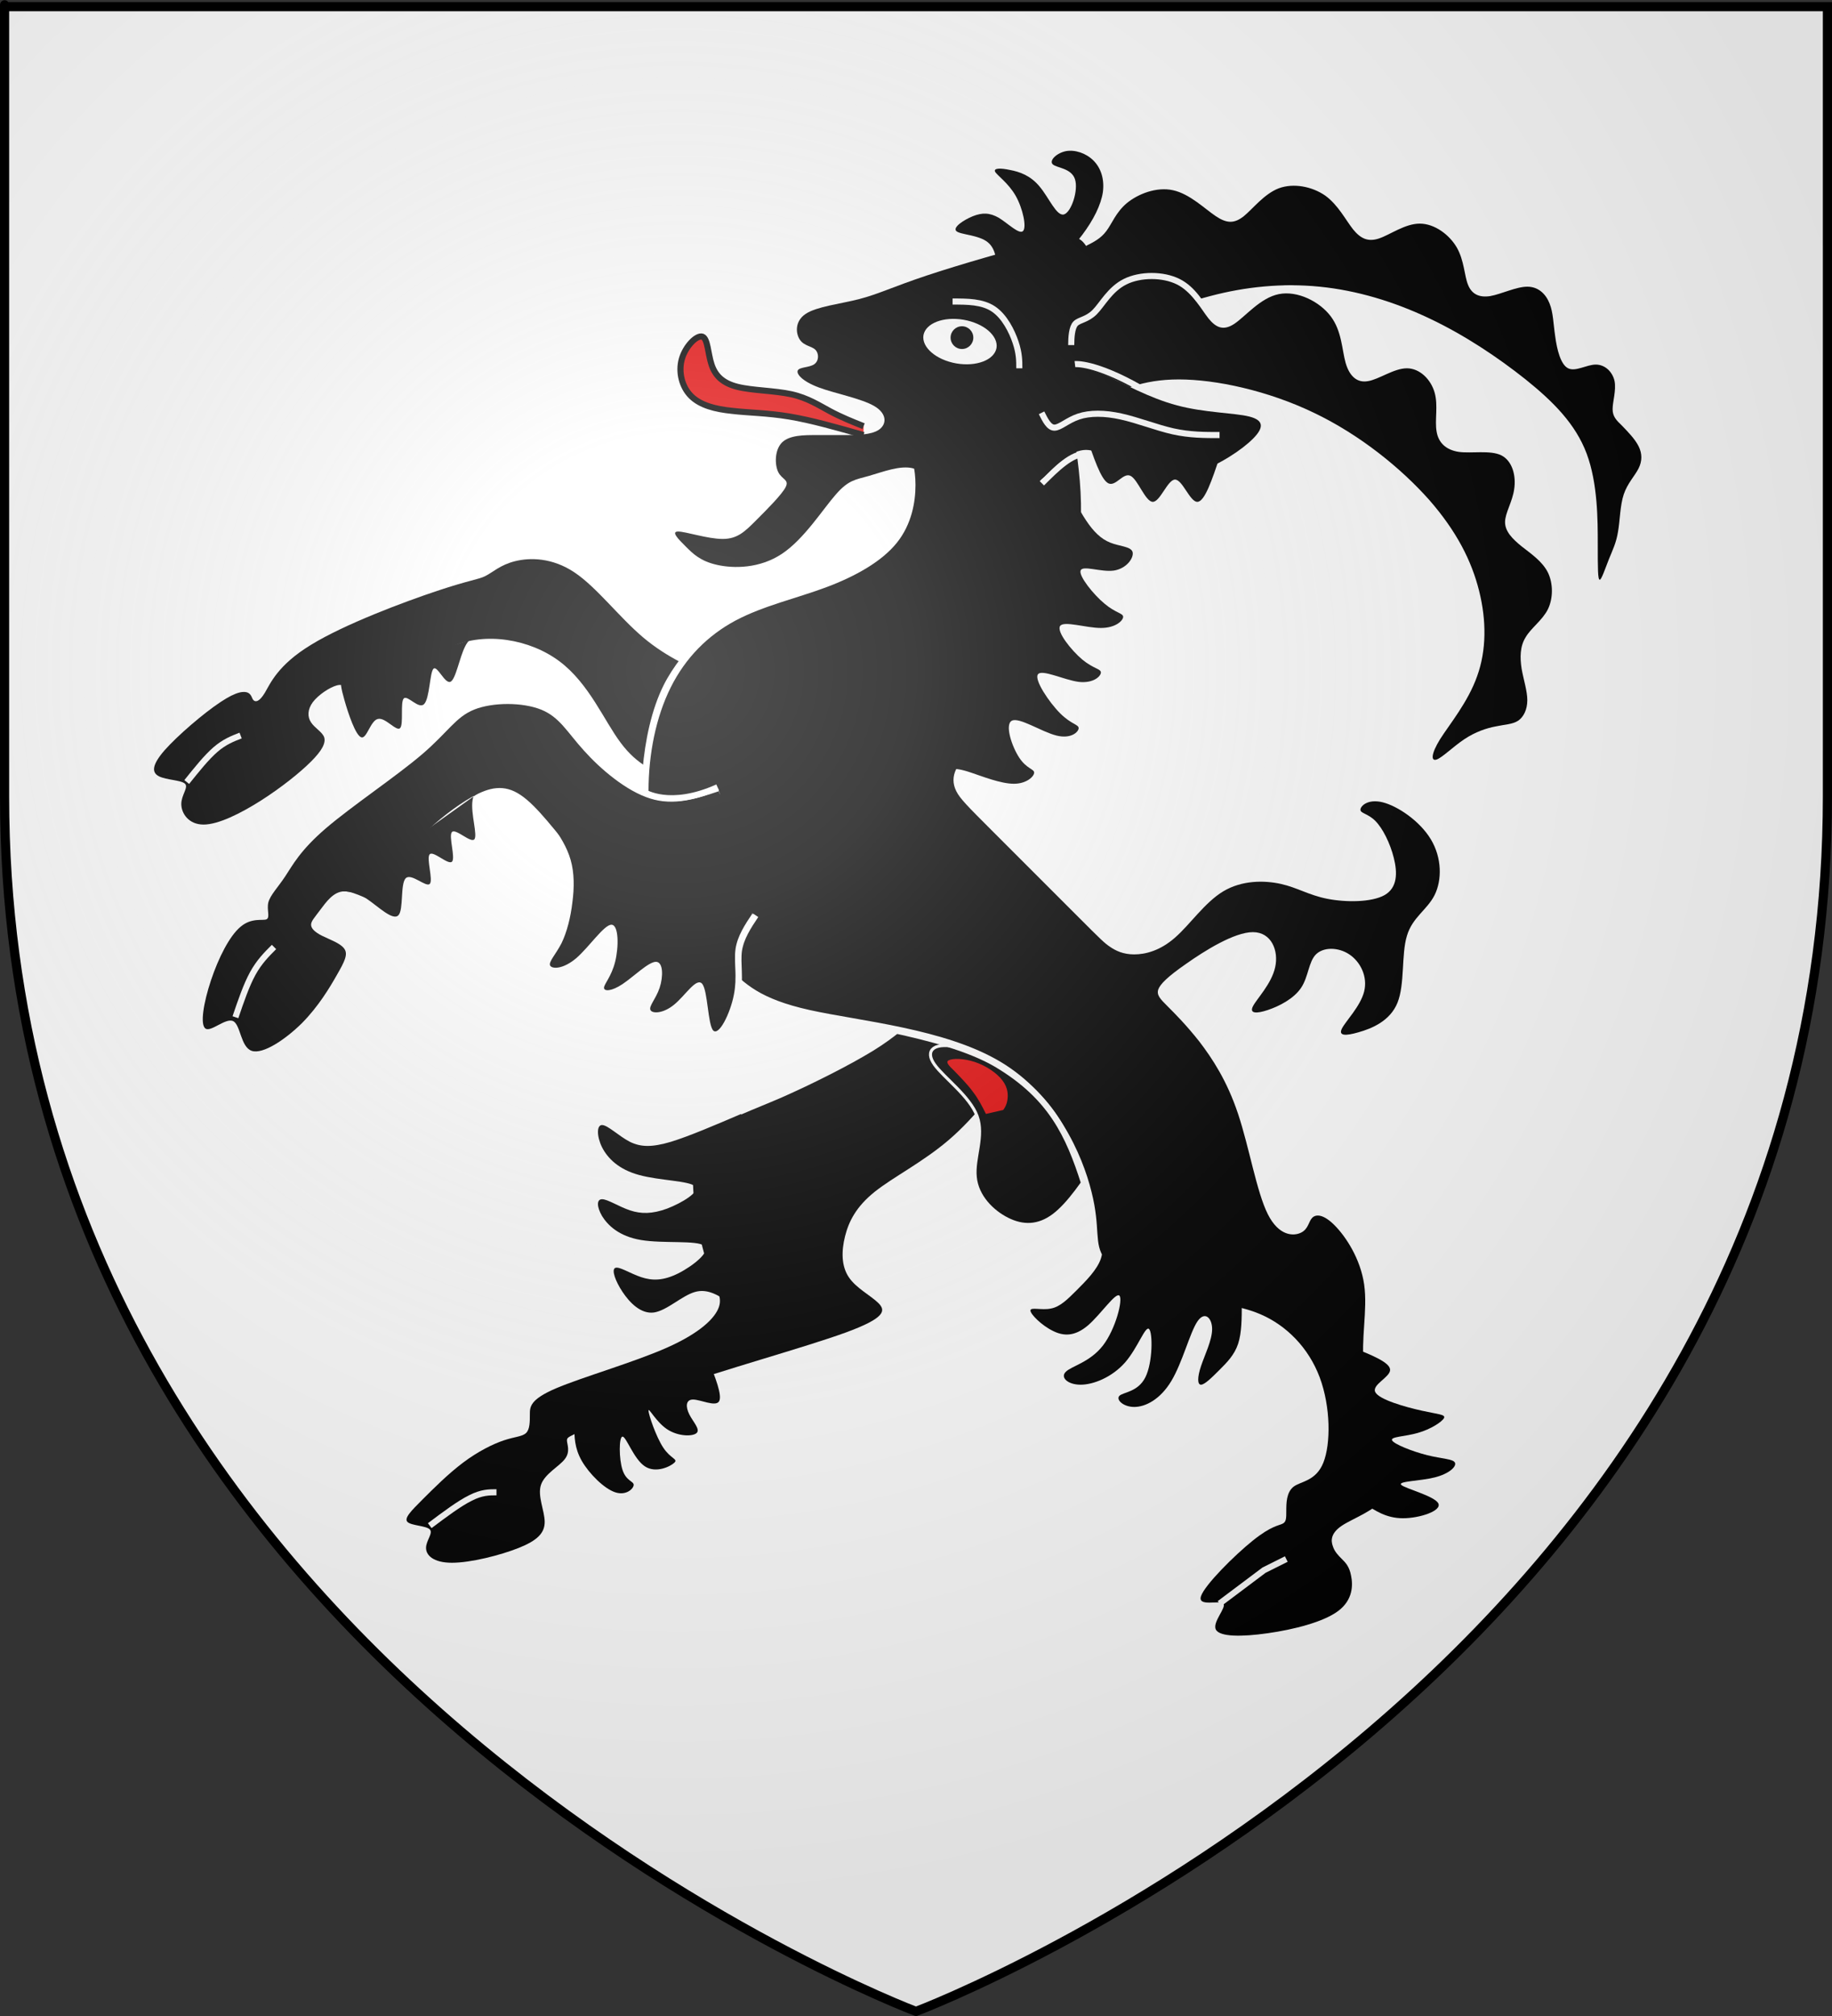 <?xml version="1.0" encoding="utf-8"?>
<!-- Generator: Adobe Illustrator 16.0.0, SVG Export Plug-In . SVG Version: 6.00 Build 0)  -->
<!DOCTYPE svg PUBLIC "-//W3C//DTD SVG 1.1//EN" "http://www.w3.org/Graphics/SVG/1.1/DTD/svg11.dtd">
<svg version="1.1"
	 id="svg2" xmlns:inkscape="http://www.inkscape.org/namespaces/inkscape" xmlns:sodipodi="http://sodipodi.sourceforge.net/DTD/sodipodi-0.dtd" xmlns:dc="http://purl.org/dc/elements/1.1/" xmlns:cc="http://creativecommons.org/ns#" xmlns:rdf="http://www.w3.org/1999/02/22-rdf-syntax-ns#" xmlns:svg="http://www.w3.org/2000/svg" sodipodi:version="0.32" inkscape:export-xdpi="144" sodipodi:docname="Blason_Vide_3D[1].svg" inkscape:version="0.48.1 r9760" inkscape:export-filename="/Users/olivier/Desktop/Blason Rouge/Blason_Vide_3D.png" inkscape:export-ydpi="144" inkscape:output_extension="org.inkscape.output.svg.inkscape"
	 xmlns="http://www.w3.org/2000/svg" xmlns:xlink="http://www.w3.org/1999/xlink" x="0px" y="0px" width="600px" height="660px"
	 viewBox="0 0 600 660" enable-background="new 0 0 600 660" xml:space="preserve">
<rect x="0" y="0" width="600" height="660" fill="#333333" stroke="none"/>
<sodipodi:namedview  height="660px" id="base" showgrid="false" inkscape:zoom="0.49833333" objecttolerance="10.0" borderopacity="1.0" bordercolor="#666666" guidetolerance="10.0" inkscape:cy="329.66162" pagecolor="#f2efe7" inkscape:cx="300" gridtolerance="10.0" inkscape:pageopacity="1" inkscape:window-width="1280" inkscape:pageshadow="2" inkscape:window-height="679" inkscape:window-x="0" inkscape:window-y="0" inkscape:current-layer="layer3" inkscape:window-maximized="0">
	</sodipodi:namedview>
<desc  id="desc4">Flag of Canton of Valais (Wallis)</desc>
<defs>
	
	
		<inkscape:perspective  inkscape:vp_x="0 : 330 : 1" inkscape:vp_y="0 : 1000 : 0" sodipodi:type="inkscape:persp3d" inkscape:vp_z="600 : 330 : 1" id="perspective22" inkscape:persp3d-origin="300 : 220 : 1">
		</inkscape:perspective>
	
		<inkscape:perspective  inkscape:vp_x="0 : 330 : 1" inkscape:vp_y="0 : 1000 : 0" sodipodi:type="inkscape:persp3d" inkscape:vp_z="600 : 330 : 1" id="perspective32" inkscape:persp3d-origin="300 : 220 : 1">
		</inkscape:perspective>
	
		<inkscape:perspective  inkscape:vp_x="0 : 526.18109 : 1" inkscape:vp_y="0 : 1000 : 0" sodipodi:type="inkscape:persp3d" inkscape:vp_z="744.09448 : 526.18109 : 1" id="perspective13892" inkscape:persp3d-origin="372.04724 : 350.78739 : 1">
		</inkscape:perspective>
	
		<inkscape:perspective  inkscape:vp_x="0 : 330 : 1" inkscape:vp_y="0 : 1000 : 0" sodipodi:type="inkscape:persp3d" inkscape:vp_z="600 : 330 : 1" id="perspective97" inkscape:persp3d-origin="300 : 220 : 1">
		</inkscape:perspective>
	
		<inkscape:perspective  inkscape:vp_x="0 : 240 : 1" inkscape:vp_y="0 : 1000 : 0" sodipodi:type="inkscape:persp3d" inkscape:vp_z="438 : 240 : 1" id="perspective153" inkscape:persp3d-origin="219 : 160 : 1">
		</inkscape:perspective>
	
		<inkscape:perspective  inkscape:vp_x="0 : 526.18109 : 1" inkscape:vp_y="0 : 1000 : 0" sodipodi:type="inkscape:persp3d" inkscape:vp_z="744.09448 : 526.18109 : 1" id="perspective9901" inkscape:persp3d-origin="372.04724 : 350.78739 : 1">
		</inkscape:perspective>
	
		<inkscape:perspective  inkscape:vp_x="0 : 526.18109 : 1" inkscape:vp_y="0 : 1000 : 0" sodipodi:type="inkscape:persp3d" inkscape:vp_z="744.09448 : 526.18109 : 1" id="perspective14393" inkscape:persp3d-origin="372.04724 : 350.78739 : 1">
		</inkscape:perspective>
	
		<inkscape:perspective  inkscape:vp_x="0 : 526.18109 : 1" inkscape:vp_y="0 : 1000 : 0" sodipodi:type="inkscape:persp3d" inkscape:vp_z="744.09448 : 526.18109 : 1" id="perspective42068" inkscape:persp3d-origin="372.04724 : 350.78739 : 1">
		</inkscape:perspective>
	
		<inkscape:perspective  inkscape:vp_x="0 : 526.18109 : 1" inkscape:vp_y="0 : 1000 : 0" sodipodi:type="inkscape:persp3d" inkscape:vp_z="744.09448 : 526.18109 : 1" id="perspective41980" inkscape:persp3d-origin="372.04724 : 350.78739 : 1">
		</inkscape:perspective>
	
		<inkscape:perspective  inkscape:vp_x="0 : 526.18109 : 1" inkscape:vp_y="0 : 1000 : 0" sodipodi:type="inkscape:persp3d" inkscape:vp_z="744.09448 : 526.18109 : 1" id="perspective17821" inkscape:persp3d-origin="372.04724 : 350.78739 : 1">
		</inkscape:perspective>
	
		<inkscape:perspective  inkscape:vp_x="0 : 526.18109 : 1" inkscape:vp_y="0 : 1000 : 0" sodipodi:type="inkscape:persp3d" inkscape:vp_z="744.09448 : 526.18109 : 1" id="perspective8417" inkscape:persp3d-origin="372.04724 : 350.78739 : 1">
		</inkscape:perspective>
	
		<inkscape:perspective  inkscape:vp_x="0 : 526.18109 : 1" inkscape:vp_y="0 : 1000 : 0" sodipodi:type="inkscape:persp3d" inkscape:vp_z="744.09448 : 526.18109 : 1" id="perspective8367" inkscape:persp3d-origin="372.04724 : 350.78739 : 1">
		</inkscape:perspective>
	
		<inkscape:perspective  inkscape:vp_x="0 : 526.18109 : 1" inkscape:vp_y="0 : 1000 : 0" sodipodi:type="inkscape:persp3d" inkscape:vp_z="744.09448 : 526.18109 : 1" id="perspective7204" inkscape:persp3d-origin="372.04724 : 350.78739 : 1">
		</inkscape:perspective>
	
		<inkscape:perspective  inkscape:vp_x="0 : 526.18109 : 1" inkscape:vp_y="0 : 1000 : 0" sodipodi:type="inkscape:persp3d" inkscape:vp_z="744.09448 : 526.18109 : 1" id="perspective33480" inkscape:persp3d-origin="372.04724 : 350.78739 : 1">
		</inkscape:perspective>
	
		<inkscape:perspective  inkscape:vp_x="0 : 526.18109 : 1" inkscape:vp_y="0 : 1000 : 0" sodipodi:type="inkscape:persp3d" inkscape:vp_z="744.09448 : 526.18109 : 1" id="perspective10262" inkscape:persp3d-origin="372.04724 : 350.78739 : 1">
		</inkscape:perspective>
	
		<inkscape:perspective  inkscape:vp_x="0 : 526.18109 : 1" inkscape:vp_y="0 : 1000 : 0" sodipodi:type="inkscape:persp3d" inkscape:vp_z="744.09448 : 526.18109 : 1" id="perspective33797" inkscape:persp3d-origin="372.04724 : 350.78739 : 1">
		</inkscape:perspective>
	
		<inkscape:perspective  inkscape:vp_x="0 : 526.18109 : 1" inkscape:vp_y="0 : 1000 : 0" sodipodi:type="inkscape:persp3d" inkscape:vp_z="744.09448 : 526.18109 : 1" id="perspective33471" inkscape:persp3d-origin="372.04724 : 350.78739 : 1">
		</inkscape:perspective>
	
		<inkscape:perspective  inkscape:vp_x="0 : 526.18109 : 1" inkscape:vp_y="0 : 1000 : 0" sodipodi:type="inkscape:persp3d" inkscape:vp_z="744.09448 : 526.18109 : 1" id="perspective33461" inkscape:persp3d-origin="372.04724 : 350.78739 : 1">
		</inkscape:perspective>
	
		<inkscape:perspective  inkscape:vp_x="0 : 526.18109 : 1" inkscape:vp_y="0 : 1000 : 0" sodipodi:type="inkscape:persp3d" inkscape:vp_z="744.09448 : 526.18109 : 1" id="perspective10275" inkscape:persp3d-origin="372.04724 : 350.78739 : 1">
		</inkscape:perspective>
	
		<inkscape:perspective  inkscape:vp_x="0 : 526.18109 : 1" inkscape:vp_y="0 : 1000 : 0" sodipodi:type="inkscape:persp3d" inkscape:vp_z="744.09448 : 526.18109 : 1" id="perspective10157" inkscape:persp3d-origin="372.04724 : 350.78739 : 1">
		</inkscape:perspective>
	
		<inkscape:perspective  inkscape:vp_x="0 : 526.18109 : 1" inkscape:vp_y="0 : 1000 : 0" sodipodi:type="inkscape:persp3d" inkscape:vp_z="744.09448 : 526.18109 : 1" id="perspective5217" inkscape:persp3d-origin="372.04724 : 350.78739 : 1">
		</inkscape:perspective>
	
		<inkscape:perspective  inkscape:vp_x="0 : 526.18109 : 1" inkscape:vp_y="0 : 1000 : 0" sodipodi:type="inkscape:persp3d" inkscape:vp_z="744.09448 : 526.18109 : 1" id="perspective11874" inkscape:persp3d-origin="372.04724 : 350.78739 : 1">
		</inkscape:perspective>
	
		<inkscape:perspective  inkscape:vp_x="0 : 526.18109 : 1" inkscape:vp_y="0 : 1000 : 0" sodipodi:type="inkscape:persp3d" inkscape:vp_z="744.09448 : 526.18109 : 1" id="perspective8299" inkscape:persp3d-origin="372.04724 : 350.78739 : 1">
		</inkscape:perspective>
	
		<inkscape:perspective  inkscape:vp_x="0 : 526.18109 : 1" inkscape:vp_y="0 : 1000 : 0" sodipodi:type="inkscape:persp3d" inkscape:vp_z="744.09448 : 526.18109 : 1" id="perspective12112" inkscape:persp3d-origin="372.04724 : 350.78739 : 1">
		</inkscape:perspective>
	
		<inkscape:perspective  inkscape:vp_x="0 : 526.18109 : 1" inkscape:vp_y="0 : 1000 : 0" sodipodi:type="inkscape:persp3d" inkscape:vp_z="744.09448 : 526.18109 : 1" id="perspective9256" inkscape:persp3d-origin="372.04724 : 350.78739 : 1">
		</inkscape:perspective>
	
		<inkscape:perspective  inkscape:vp_x="0 : 526.18109 : 1" inkscape:vp_y="0 : 1000 : 0" sodipodi:type="inkscape:persp3d" inkscape:vp_z="744.09448 : 526.18109 : 1" id="perspective7683" inkscape:persp3d-origin="372.04724 : 350.78739 : 1">
		</inkscape:perspective>
	
		<inkscape:perspective  inkscape:vp_x="0 : 526.18109 : 1" inkscape:vp_y="0 : 1000 : 0" sodipodi:type="inkscape:persp3d" inkscape:vp_z="744.09448 : 526.18109 : 1" id="perspective6173" inkscape:persp3d-origin="372.04724 : 350.78739 : 1">
		</inkscape:perspective>
	
		<inkscape:perspective  inkscape:vp_x="0 : 526.18109 : 1" inkscape:vp_y="0 : 1000 : 0" sodipodi:type="inkscape:persp3d" inkscape:vp_z="744.09448 : 526.18109 : 1" id="perspective6678" inkscape:persp3d-origin="372.04724 : 350.78739 : 1">
		</inkscape:perspective>
	
		<inkscape:perspective  inkscape:vp_x="0 : 526.18109 : 1" inkscape:vp_y="6.123234e-14 : 1000 : 0" sodipodi:type="inkscape:persp3d" inkscape:vp_z="744.09448 : 526.18109 : 1" id="perspective7908" inkscape:persp3d-origin="372.04724 : 350.78739 : 1">
		</inkscape:perspective>
	
		<inkscape:perspective  inkscape:vp_x="0 : 330 : 1" inkscape:vp_y="0 : 1000 : 0" sodipodi:type="inkscape:persp3d" inkscape:vp_z="600 : 330 : 1" id="perspective90" inkscape:persp3d-origin="300 : 220 : 1">
		</inkscape:perspective>
</defs>
<path id="path2855" sodipodi:nodetypes="cccccc" fill="#FFFFFF" d="M300,658.5c0,0,298.5-112.318,298.5-397.771
	c0-285.451,0-258.552,0-258.552H1.5v258.552C1.5,546.18,300,658.5,300,658.5z"/>
<g id="layer4-7" inkscape:label="Meubles">
</g>
<g id="layer2-6" inkscape:label="Reflet final">
</g>
<g id="layer1-2" inkscape:label="Contour final">
</g>
<g id="layer4" inkscape:label="Meubles" inkscape:groupmode="layer">
</g>
<g>
	<path id="bock1-1" d="M235.468,222.586c-8.501-3.644-17.002-7.287-24.855-13.926c-7.934-6.72-15.221-16.435-22.507-21.292
		c-7.286-4.857-14.572-4.857-19.431-3.643c-4.857,1.214-7.286,3.643-9.715,4.857c-2.429,1.215-4.857,1.215-15.787,4.858
		s-30.36,10.93-41.29,17.649c-10.93,6.639-13.358,12.711-15.14,15.707c-1.862,3.076-3.076,3.076-3.726,2.429
		c-0.565-0.567-0.565-1.781-1.779-2.429c-1.215-0.567-3.644-0.567-9.068,3.076c-5.506,3.643-14.007,10.93-18.298,15.787
		c-4.21,4.858-4.21,7.287-1.781,8.501s7.286,1.214,8.501,2.429c1.215,1.215-1.215,3.644-1.215,6.639c0,3.076,2.43,6.719,7.287,6.719
		s12.145-3.643,18.782-7.853c6.722-4.291,12.793-9.148,16.437-12.792c3.644-3.644,4.857-6.072,4.291-7.934
		c-0.647-1.781-3.076-2.996-4.291-4.858c-1.215-1.781-1.215-4.21,0.565-6.639c1.863-2.429,5.507-4.857,7.936-5.505
		c2.429-0.567,3.643,0.647,5.505,3.724c1.781,2.996,4.21,7.854,9.067,4.21c4.858-3.643,12.145-15.787,23.074-20.645
		c10.93-4.858,25.503-2.429,35.218,4.857c9.715,7.286,14.573,19.431,20.078,26.717c5.425,7.287,11.496,9.715,17.568,12.144"/>
	<path id="bock1x-1" d="M111.598,222.586c0,1.214,0,2.429,1.215,6.639c1.214,4.291,3.644,11.577,5.505,12.144
		c1.781,0.647,2.996-5.424,5.425-5.992c2.429-0.647,6.072,4.21,7.286,2.996c1.215-1.214,0-8.501,1.215-9.715
		c1.214-1.214,4.857,3.643,6.639,1.862c1.862-1.862,1.862-10.363,3.076-11.577c1.215-1.214,3.644,4.857,5.505,4.291
		c1.782-0.647,2.996-7.934,4.858-11.577c1.781-3.644,4.21-3.644,6.639-3.644"/>
	<path id="linie1-1" fill="none" stroke="#FFFFFF" stroke-width="2" stroke-miterlimit="10" d="M61.158,256.022
		c3.239-4.047,6.479-8.096,9.419-10.632c2.942-2.539,5.586-3.564,8.231-4.588"/>
	<path id="bock2-1" d="M333.836,346.456c-7.286,9.716-14.573,19.431-23.074,26.717c-8.502,7.287-18.217,12.145-24.289,17.002
		s-8.501,9.716-9.716,14.573c-1.214,4.857-1.214,9.715,1.215,13.358s7.286,6.072,9.715,8.501c2.43,2.429,2.43,4.857-10.93,9.715
		c-13.358,4.857-40.075,12.145-57.076,18.217c-17.002,6.071-24.289,10.929-28.499,13.357c-4.29,2.43-5.505,2.43-5.505,3.644
		c0,1.215,1.215,3.644-0.647,6.072c-1.781,2.429-6.639,4.857-7.854,8.501c-1.214,3.643,1.215,8.501,1.215,12.144
		c0,3.644-2.429,6.072-8.501,8.501s-15.787,4.857-21.859,4.857s-8.501-2.429-8.501-4.857s2.429-4.857,1.215-6.072
		c-1.215-1.214-6.072-1.214-7.287-2.429c-1.214-1.214,1.215-3.643,4.858-7.286c3.643-3.644,8.5-8.501,13.358-12.145
		c4.857-3.643,9.715-6.071,13.358-7.286c3.643-1.214,6.071-1.214,7.286-2.429s1.215-3.644,1.215-6.072s0-4.857,8.5-8.5
		c8.501-3.644,25.503-8.501,36.433-13.359c10.93-4.857,15.787-9.715,17.002-13.358c1.214-3.643-1.215-6.071-3.644-13.358
		c-2.429-7.286-4.857-19.431-4.857-27.932c0-8.5,2.429-13.358,7.286-17.001c4.857-3.644,12.145-6.072,21.859-10.282
		c9.716-4.291,21.859-10.363,29.795-15.221c7.852-4.857,11.495-8.501,15.139-12.144"/>
	<path id="bock2x-1" d="M242.754,364.672c-8.501,3.644-17.002,7.287-23.073,9.148c-6.072,1.781-9.716,1.781-13.359,0
		c-3.643-1.861-7.286-5.505-9.147-5.505c-1.782,0-1.782,3.644,0,7.286c1.861,3.644,5.505,7.287,12.144,9.068
		c6.72,1.861,16.435,1.861,18.297,3.724c1.781,1.781-4.291,5.425-9.148,7.286c-4.857,1.781-8.501,1.781-12.145,0.567
		c-3.643-1.215-7.286-3.644-9.147-3.644c-1.782,0-1.782,2.429,0,5.506c1.861,2.995,5.505,6.639,12.791,7.853
		c7.286,1.215,18.216,0,20.645,1.862c2.43,1.781-3.643,6.639-8.5,9.067c-4.858,2.429-8.501,2.429-12.145,1.215
		c-3.644-1.215-7.286-3.644-8.501-2.996c-1.214,0.567,0,4.21,2.429,7.854s6.072,7.286,10.282,6.72
		c4.291-0.647,9.148-5.505,13.439-6.72c4.21-1.214,7.854,1.215,11.496,3.644"/>
	<path id="bock2x-2" d="M231.824,444.823c2.429,6.072,4.857,12.144,3.644,14.006c-1.215,1.781-6.072-0.647-8.501-0.647
		s-2.429,2.429-1.215,4.857c1.215,2.429,3.644,4.857,2.429,6.072c-1.214,1.215-6.071,1.215-9.715-1.215
		c-3.644-2.429-6.072-7.286-6.072-6.071c0,1.214,2.429,8.501,4.857,12.144c2.43,3.644,4.858,3.644,3.644,4.857
		c-1.214,1.215-6.072,3.644-9.715,1.215c-3.644-2.429-6.072-9.715-7.287-9.715c-1.214,0-1.214,7.286,0,10.93
		c1.215,3.643,3.644,3.643,3.644,4.857c0,1.214-2.429,3.643-6.072,2.429c-3.643-1.215-8.501-6.072-10.93-10.282
		c-2.429-4.291-2.429-7.934-2.429-11.577"/>
	<path id="linie2-1" fill="none" stroke="#FFFFFF" stroke-width="2" stroke-miterlimit="10" d="M140.744,499.472
		c4.857-3.644,9.715-7.286,13.358-9.067c3.643-1.862,6.071-1.862,8.501-1.862"/>
	<g>
		<path id="bock3-1" fill="none" stroke="#FFFFFF" stroke-width="2" stroke-miterlimit="10" d="M359.338,379.245
			c-4.857,7.286-9.715,14.573-14.572,18.216c-4.857,3.644-9.716,3.644-14.573,1.215s-9.715-7.286-10.282-13.358
			c-0.647-6.072,2.996-13.358,0.567-20.078c-2.43-6.639-10.932-12.711-14.008-17.002c-2.995-4.21-0.566-6.639,7.936-4.857
			c8.501,1.862,23.074,7.935,31.575,13.439c8.5,5.425,10.93,10.282,13.357,15.14"/>
	</g>
	<g>
		<path id="bock3-1_1_" d="M359.338,379.245c-4.857,7.286-9.715,14.573-14.572,18.216c-4.857,3.644-9.716,3.644-14.573,1.215
			s-9.715-7.286-10.282-13.358c-0.647-6.072,2.996-13.358,0.567-20.078c-2.43-6.639-10.932-12.711-14.008-17.002
			c-2.995-4.21-0.566-6.639,7.936-4.857c8.501,1.862,23.074,7.935,31.575,13.439c8.5,5.425,10.93,10.282,13.357,15.14"/>
	</g>
	<path id="bewehrung-1" fill="#E20909" d="M328.573,363.377c0.54-0.783,1.08-1.565,1.349-3.17c0.271-1.605,0.271-4.034-1.593-6.463
		c-1.78-2.429-5.423-4.857-9.066-6.072s-7.286-1.215-8.501-0.566c-1.216,0.566,0,1.781,1.862,3.563
		c1.781,1.861,4.21,4.29,5.99,6.719c1.863,2.43,3.077,4.858,4.292,7.287"/>
	<path id="bock4-1" d="M355.696,80.499c2.429-1.215,4.857-2.429,6.639-4.858c1.862-2.429,3.076-6.072,6.72-9.149
		c3.644-2.995,9.716-5.423,15.14-4.209c5.505,1.214,10.363,6.072,14.006,8.501c3.644,2.429,6.072,2.429,9.147,0
		c2.997-2.429,6.64-7.287,11.497-9.15c4.858-1.78,10.93-0.565,15.22,2.429c4.212,3.078,6.64,7.935,9.069,11.011
		c2.429,2.996,4.857,4.21,8.5,2.996c3.644-1.215,8.502-4.858,13.359-4.858s9.715,3.643,12.144,7.852
		c2.429,4.292,2.429,9.149,3.644,12.144c1.214,3.077,3.643,4.291,7.286,3.724c3.644-0.647,8.502-3.077,12.146-3.077
		c3.643,0,6.072,2.429,7.286,5.505c1.215,2.996,1.215,6.639,1.86,10.849c0.568,4.291,1.783,9.148,4.212,10.363
		c2.429,1.214,6.072-1.215,9.066-1.215c3.077,0,5.507,2.429,6.153,5.425c0.567,3.076-0.646,6.72-0.646,9.148
		s1.214,3.643,3.074,5.424c1.783,1.862,4.212,4.291,5.426,6.72c1.215,2.429,1.215,4.857,0,7.287c-1.214,2.429-3.643,4.857-4.857,8.5
		c-1.214,3.643-1.214,8.501-1.861,12.144c-0.567,3.644-1.781,6.072-2.996,9.066c-1.215,3.078-2.429,6.721-2.997,6.721
		c-0.646,0-0.646-3.644-0.646-11.579c0-7.852,0-19.997-3.643-29.712c-3.644-9.715-10.93-17.002-19.999-24.289
		c-9.148-7.286-20.078-14.573-31.574-19.997c-11.577-5.503-23.722-9.146-35.865-10.36c-12.145-1.214-24.288,0-35.865,3.076
		c-11.497,2.996-22.427,7.854-33.356,12.711"/>
	<path id="zunge-1" fill="#E20909" stroke="#000000" stroke-width="2" stroke-miterlimit="10" d="M282.829,139.521
		c-3.643-1.458-7.286-2.915-10.93-4.858c-3.643-1.943-7.286-4.372-12.711-5.586c-5.505-1.214-12.791-1.214-17.649-2.429
		c-4.857-1.214-7.286-3.643-8.5-7.286c-1.215-3.644-1.215-8.501-2.996-9.148c-1.862-0.567-5.505,3.076-6.72,7.286
		c-1.214,4.291,0,9.148,2.996,12.144c3.076,3.077,7.934,4.291,13.438,4.858c5.425,0.646,11.497,0.646,18.783,1.86
		c7.287,1.215,15.787,3.644,24.288,6.072"/>
	<g>
		<path id="bock5-1" fill="none" stroke="#FFFFFF" stroke-width="2" stroke-miterlimit="10" d="M348.408,127.861
			c1.215,4.857,2.43,9.715,3.644,17.001c1.215,7.287,2.429,17.002,1.862,27.932c-0.647,10.93-3.076,23.074-9.148,35.218
			s-15.787,24.288-21.859,31.574c-6.072,7.287-8.501,9.715-9.716,12.145c-1.214,2.429-1.214,4.857,0,7.286
			c1.215,2.429,3.644,4.857,11.578,12.793c7.853,7.852,21.212,21.21,28.498,28.498c7.286,7.287,8.501,8.501,10.362,9.715
			c1.781,1.214,4.211,2.429,7.854,2.429c3.644,0,8.501-1.214,13.358-5.506c4.857-4.209,9.716-11.495,15.787-15.14
			c6.072-3.643,13.358-3.643,18.862-2.429c5.426,1.214,9.069,3.643,15.142,4.857c6.071,1.214,14.573,1.214,18.862-1.214
			c4.211-2.429,4.211-7.287,2.997-12.144c-1.215-4.857-3.644-9.715-6.072-12.144s-4.857-2.429-4.857-3.643
			c0-1.215,2.429-3.644,7.286-2.429c4.857,1.214,12.145,6.072,15.787,12.144c3.644,6.072,3.644,13.359,1.215,18.216
			c-2.429,4.858-7.287,7.288-9.069,13.36c-1.86,6.072-0.646,15.787-3.075,21.859c-2.429,6.071-8.5,8.501-12.791,9.715
			c-4.211,1.215-6.639,1.215-5.425-1.214c1.214-2.43,6.072-7.287,7.286-12.145c1.215-4.857-1.214-9.715-4.857-12.144
			c-3.643-2.429-8.501-2.429-10.93,0c-2.429,2.429-2.429,7.287-4.857,10.93s-7.287,6.072-10.93,7.287
			c-3.644,1.214-6.072,1.214-4.857-1.214c1.214-2.429,6.072-7.287,7.286-12.793c1.214-5.423-1.214-11.496-7.286-11.496
			s-15.787,6.072-21.859,10.363c-6.072,4.21-8.501,6.639-9.148,8.419c-0.566,1.863,0.647,3.077,3.076,5.506
			c2.429,2.428,6.072,6.072,10.361,11.497c4.212,5.505,9.069,12.791,12.713,23.721c3.643,10.93,6.071,25.503,9.715,32.789
			c3.643,7.287,8.501,7.287,10.93,6.072c2.429-1.214,2.429-3.644,3.643-4.857c1.215-1.215,3.644-1.215,7.287,2.429
			c3.643,3.644,8.501,10.93,9.715,19.431c1.215,8.501-1.214,18.216,0,26.717c1.215,8.501,6.072,15.787,8.501,23.073
			c2.429,7.287,2.429,14.573-1.214,19.431c-3.644,4.858-10.93,7.287-14.573,9.716s-3.644,4.857-2.997,6.639
			c0.568,1.861,1.783,3.076,2.997,4.291c1.214,1.214,2.429,2.429,2.995,5.424c0.648,3.076,0.648,7.935-4.209,11.577
			c-4.858,3.644-14.573,6.072-23.074,7.287c-8.501,1.214-15.787,1.214-17.002-1.215c-1.214-2.429,3.644-7.286,2.429-8.501
			c-1.214-1.214-8.501,1.215-7.286-2.429s10.93-13.358,17.002-18.216s8.5-4.857,9.715-5.505c1.215-0.567,1.215-1.781,1.215-4.21
			c0-2.43,0-6.072,2.429-7.935c2.429-1.781,7.286-1.781,9.715-7.854c2.429-6.071,2.429-18.216-1.214-27.931
			c-3.644-9.716-10.93-17.002-19.431-20.646s-18.216-3.644-27.932-6.072c-9.715-2.429-19.431-7.286-23.073-12.144
			c-3.644-4.857-1.215-9.715-4.291-21.859c-2.996-12.145-11.496-31.574-29.713-42.504c-18.218-10.93-46.148-13.359-62.584-17.002
			c-16.354-3.644-21.211-8.501-27.283-14.573c-6.072-6.072-13.358-13.358-18.216-23.075c-4.858-9.715-7.287-21.859-7.287-34.003
			s2.429-24.288,7.287-34.003c4.857-9.715,12.144-17.001,21.211-21.859c9.148-4.857,20.078-7.286,29.794-10.93
			c9.715-3.643,18.216-8.5,23.073-14.573s6.072-13.358,6.072-18.865c0-5.424-1.215-9.068-2.429-12.711"/>
	</g>
	<path id="bock5-1_1_" d="M348.408,127.861c1.215,4.857,2.43,9.715,3.644,17.001c1.215,7.287,2.429,17.002,1.862,27.932
		c-0.647,10.93-3.076,23.074-9.148,35.218s-15.787,24.288-21.859,31.574c-6.072,7.287-8.501,9.715-9.716,12.145
		c-1.214,2.429-1.214,4.857,0,7.286c1.215,2.429,3.644,4.857,11.578,12.793c7.853,7.852,21.212,21.21,28.498,28.498
		c7.286,7.287,8.501,8.501,10.362,9.715c1.781,1.214,4.211,2.429,7.854,2.429c3.644,0,8.501-1.214,13.358-5.506
		c4.857-4.209,9.716-11.495,15.787-15.14c6.072-3.643,13.358-3.643,18.862-2.429c5.426,1.214,9.069,3.643,15.142,4.857
		c6.071,1.214,14.573,1.214,18.862-1.214c4.211-2.429,4.211-7.287,2.997-12.144c-1.215-4.857-3.644-9.715-6.072-12.144
		s-4.857-2.429-4.857-3.643c0-1.215,2.429-3.644,7.286-2.429c4.857,1.214,12.145,6.072,15.787,12.144
		c3.644,6.072,3.644,13.359,1.215,18.216c-2.429,4.858-7.287,7.288-9.069,13.36c-1.86,6.072-0.646,15.787-3.075,21.859
		c-2.429,6.071-8.5,8.501-12.791,9.715c-4.211,1.215-6.639,1.215-5.425-1.214c1.214-2.43,6.072-7.287,7.286-12.145
		c1.215-4.857-1.214-9.715-4.857-12.144c-3.643-2.429-8.501-2.429-10.93,0c-2.429,2.429-2.429,7.287-4.857,10.93
		s-7.287,6.072-10.93,7.287c-3.644,1.214-6.072,1.214-4.857-1.214c1.214-2.429,6.072-7.287,7.286-12.793
		c1.214-5.423-1.214-11.496-7.286-11.496s-15.787,6.072-21.859,10.363c-6.072,4.21-8.501,6.639-9.148,8.419
		c-0.566,1.863,0.647,3.077,3.076,5.506c2.429,2.428,6.072,6.072,10.361,11.497c4.212,5.505,9.069,12.791,12.713,23.721
		c3.643,10.93,6.071,25.503,9.715,32.789c3.643,7.287,8.501,7.287,10.93,6.072c2.429-1.214,2.429-3.644,3.643-4.857
		c1.215-1.215,3.644-1.215,7.287,2.429c3.643,3.644,8.501,10.93,9.715,19.431c1.215,8.501-1.214,18.216,0,26.717
		c1.215,8.501,6.072,15.787,8.501,23.073c2.429,7.287,2.429,14.573-1.214,19.431c-3.644,4.858-10.93,7.287-14.573,9.716
		s-3.644,4.857-2.997,6.639c0.568,1.861,1.783,3.076,2.997,4.291c1.214,1.214,2.429,2.429,2.995,5.424
		c0.648,3.076,0.648,7.935-4.209,11.577c-4.858,3.644-14.573,6.072-23.074,7.287c-8.501,1.214-15.787,1.214-17.002-1.215
		c-1.214-2.429,3.644-7.286,2.429-8.501c-1.214-1.214-8.501,1.215-7.286-2.429s10.93-13.358,17.002-18.216s8.5-4.857,9.715-5.505
		c1.215-0.567,1.215-1.781,1.215-4.21c0-2.43,0-6.072,2.429-7.935c2.429-1.781,7.286-1.781,9.715-7.854
		c2.429-6.071,2.429-18.216-1.214-27.931c-3.644-9.716-10.93-17.002-19.431-20.646s-18.216-3.644-27.932-6.072
		c-9.715-2.429-19.431-7.286-23.073-12.144c-3.644-4.857-1.215-9.715-4.291-21.859c-2.996-12.145-11.496-31.574-29.713-42.504
		c-18.218-10.93-46.148-13.359-62.584-17.002c-16.354-3.644-21.211-8.501-27.283-14.573c-6.072-6.072-13.358-13.358-18.216-23.075
		c-4.858-9.715-7.287-21.859-7.287-34.003s2.429-24.288,7.287-34.003c4.857-9.715,12.144-17.001,21.211-21.859
		c9.148-4.857,20.078-7.286,29.794-10.93c9.715-3.643,18.216-8.5,23.073-14.573s6.072-13.358,6.072-18.865
		c0-5.424-1.215-9.068-2.429-12.711"/>
	<path id="bock5x-1" d="M359.338,401.104c1.215,3.644,2.43,7.286,1.215,10.93s-4.857,7.286-7.934,10.363
		c-2.996,2.995-5.425,5.424-8.421,5.991c-3.076,0.647-6.719-0.567-6.719,0.647c0,1.214,3.643,4.857,7.286,6.639
		c3.643,1.862,7.286,1.862,11.577-1.781c4.21-3.644,9.067-10.93,10.282-9.715c1.215,1.214-1.215,10.93-5.425,16.354
		c-4.29,5.506-10.362,6.72-12.144,8.582c-1.862,1.781,0.566,4.21,4.857,4.21c4.21,0,10.282-2.429,14.572-7.286
		c4.211-4.858,6.64-12.145,7.854-10.93c1.215,1.214,1.215,10.93-1.214,15.787s-7.286,4.857-8.501,6.071
		c-1.215,1.215,1.215,3.644,4.857,3.644c3.644,0,8.501-2.429,12.145-8.501c3.643-6.071,6.071-15.787,8.5-19.43
		c2.43-3.644,4.858-1.215,4.858,2.429c0,3.643-2.429,8.501-3.644,12.144c-1.215,3.644-1.215,6.072,0,6.072s3.644-2.429,6.072-4.857
		s4.857-4.857,6.072-8.501c1.214-3.644,1.214-8.501,1.214-13.358"/>
	<path id="bock5x-2" d="M348.408,157.006c2.43,4.858,4.858,9.715,7.287,13.359c2.429,3.643,4.857,6.072,7.934,7.286
		c2.996,1.214,6.639,1.214,7.287,2.995c0.566,1.863-1.862,5.506-6.153,6.154c-4.21,0.567-10.282-1.862-10.849,0
		c-0.647,1.781,4.21,7.854,7.854,10.849c3.643,3.076,6.072,3.076,6.072,4.291s-2.43,3.644-7.287,3.644s-12.145-2.429-13.358-0.648
		c-1.214,1.862,3.644,7.934,7.286,11.01c3.644,2.996,6.072,2.996,6.072,4.21s-2.429,3.643-7.286,3.076
		c-4.858-0.647-12.145-4.291-13.358-2.429c-1.215,1.781,3.643,9.068,7.286,12.711s6.072,3.643,6.072,4.857s-2.429,3.644-7.286,2.429
		c-4.858-1.215-12.145-6.072-14.573-4.858s0,8.501,2.429,12.144c2.429,3.644,4.857,3.644,4.857,4.857
		c0,1.215-2.429,3.644-6.639,3.644c-4.291,0-10.363-2.429-14.007-3.644c-3.643-1.214-4.857-1.214-6.071-1.214"/>
	<path id="bock5x-3" d="M443.133,441.18c6.072,2.43,12.144,4.858,12.144,7.287s-6.071,4.857-4.857,7.286s9.716,4.857,15.221,6.072
		c5.425,1.214,7.853,1.214,7.286,2.429c-0.647,1.214-4.291,3.643-8.582,4.857c-4.209,1.215-9.067,1.215-8.421,2.429
		c0.568,1.215,6.64,3.644,11.498,4.857c4.857,1.215,8.501,1.215,9.067,2.429c0.647,1.215-1.781,3.644-6.639,4.858
		c-4.857,1.214-12.145,1.214-10.93,2.429c1.215,1.214,10.93,3.643,12.145,6.072c1.214,2.429-6.072,4.857-11.578,4.857
		c-5.424,0-9.067-2.429-12.711-4.857"/>
	<path id="linie5-1" fill="none" stroke="#FFFFFF" stroke-width="2" stroke-miterlimit="10" d="M399.414,524.975l14.572-10.93
		l7.287-3.644"/>
	<g>
		<path id="bock6-1" fill="none" stroke="#FFFFFF" stroke-width="2" stroke-miterlimit="10" d="M235.468,259.018
			c-7.287,2.429-14.573,4.858-22.427,2.429c-7.934-2.429-16.435-9.715-21.859-15.788c-5.505-6.072-7.934-10.93-14.006-13.358
			s-15.787-2.429-21.859,0c-6.071,2.429-8.501,7.287-17.001,14.573c-8.501,7.286-23.074,17.001-31.575,24.288
			c-8.501,7.286-10.93,12.144-13.358,15.787s-4.857,6.072-5.506,8.501c-0.566,2.429,0.648,4.857-0.566,5.506
			c-1.214,0.567-4.857-0.648-8.501,2.429c-3.643,2.996-7.287,10.282-9.716,17.568c-2.429,7.287-3.644,14.573-1.78,15.788
			c1.78,1.214,6.639-3.644,9.067-2.429c2.429,1.214,2.429,8.501,6.072,9.715c3.644,1.215,10.93-3.643,16.435-9.067
			c5.425-5.505,9.068-11.577,11.497-15.869c2.429-4.209,3.643-6.638,2.429-8.419c-1.215-1.862-4.857-3.077-7.286-4.291
			s-3.644-2.429-3.644-3.643s1.215-2.429,2.996-4.858c1.861-2.429,4.29-6.072,7.934-6.072s8.501,3.643,11.496,2.996
			c3.077-0.567,4.291-5.425,6.153-9.715c1.781-4.21,4.21-7.853,8.42-12.144c4.291-4.21,10.363-9.067,15.868-12.144
			c5.424-2.996,10.282-4.21,15.706-0.567c5.506,3.644,11.577,12.144,18.297,19.998c6.639,7.934,13.926,15.221,21.212,19.43
			c7.286,4.292,14.573,5.507,20.645,4.858c6.072-0.566,10.93-2.995,15.788-5.423"/>
	</g>
	<g>
		<path id="bock6x-1" fill="none" stroke="#FFFFFF" stroke-width="2" stroke-miterlimit="10" d="M180.82,269.947
			c2.429,3.644,4.857,7.287,6.072,11.579c1.214,4.209,1.214,9.066,0.566,13.925c-0.566,4.857-1.781,9.715-3.563,13.358
			c-1.862,3.644-4.291,6.072-3.724,7.287c0.647,1.214,4.291,1.214,8.581-2.429c4.21-3.643,9.068-10.93,11.497-10.93
			s2.429,7.287,1.214,12.144c-1.214,4.857-3.643,7.286-3.643,8.501c0,1.214,2.429,1.214,6.071-1.215
			c3.644-2.429,8.501-7.286,10.93-7.286s2.429,4.857,1.215,8.501c-1.215,3.643-3.644,6.072-2.996,7.286
			c0.567,1.215,4.21,1.215,7.854-1.862c3.644-2.996,7.286-9.068,9.148-6.639c1.781,2.429,1.781,13.358,3.563,15.221
			c1.862,1.781,5.505-5.505,6.72-11.577c1.214-6.072,0-10.93,0.566-15.14c0.647-4.291,3.077-7.934,5.506-11.579"/>
	</g>
	<g>
		<path id="bock6x-2" fill="none" stroke="#FFFFFF" stroke-width="2" stroke-miterlimit="10" d="M111.598,291.807
			c2.429,0,4.858,0,8.501,2.429c3.644,2.429,8.501,7.288,10.363,5.425c1.781-1.78,0.566-10.282,2.429-12.144
			c1.781-1.781,6.639,3.076,7.854,1.862c1.214-1.214-1.215-8.501,0-9.715c1.214-1.214,6.071,3.644,7.286,2.429
			c1.215-1.215-1.215-8.501,0-9.715s6.072,3.643,7.286,2.429c1.215-1.214-1.214-8.501-0.566-12.711
			c0.566-4.291,4.21-5.505,7.854-6.72"/>
	</g>
	<g>
		<path id="bock6-1_1_" d="M235.468,259.018c-7.287,2.429-14.573,4.858-22.427,2.429c-7.934-2.429-16.435-9.715-21.859-15.788
			c-5.505-6.072-7.934-10.93-14.006-13.358s-15.787-2.429-21.859,0c-6.071,2.429-8.501,7.287-17.001,14.573
			c-8.501,7.286-23.074,17.001-31.575,24.288c-8.501,7.286-10.93,12.144-13.358,15.787s-4.857,6.072-5.506,8.501
			c-0.566,2.429,0.648,4.857-0.566,5.506c-1.214,0.567-4.857-0.648-8.501,2.429c-3.643,2.996-7.287,10.282-9.716,17.568
			c-2.429,7.287-3.644,14.573-1.78,15.788c1.78,1.214,6.639-3.644,9.067-2.429c2.429,1.214,2.429,8.501,6.072,9.715
			c3.644,1.215,10.93-3.643,16.435-9.067c5.425-5.505,9.068-11.577,11.497-15.869c2.429-4.209,3.643-6.638,2.429-8.419
			c-1.215-1.862-4.857-3.077-7.286-4.291s-3.644-2.429-3.644-3.643s1.215-2.429,2.996-4.858c1.861-2.429,4.29-6.072,7.934-6.072
			s8.501,3.643,11.496,2.996c3.077-0.567,4.291-5.425,6.153-9.715c1.781-4.21,4.21-7.853,8.42-12.144
			c4.291-4.21,10.363-9.067,15.868-12.144c5.424-2.996,10.282-4.21,15.706-0.567c5.506,3.644,11.577,12.144,18.297,19.998
			c6.639,7.934,13.926,15.221,21.212,19.43c7.286,4.292,14.573,5.507,20.645,4.858c6.072-0.566,10.93-2.995,15.788-5.423"/>
	</g>
	<g>
		<path id="bock6x-1_1_" d="M180.82,269.947c2.429,3.644,4.857,7.287,6.072,11.579c1.214,4.209,1.214,9.066,0.566,13.925
			c-0.566,4.857-1.781,9.715-3.563,13.358c-1.862,3.644-4.291,6.072-3.724,7.287c0.647,1.214,4.291,1.214,8.581-2.429
			c4.21-3.643,9.068-10.93,11.497-10.93s2.429,7.287,1.214,12.144c-1.214,4.857-3.643,7.286-3.643,8.501
			c0,1.214,2.429,1.214,6.071-1.215c3.644-2.429,8.501-7.286,10.93-7.286s2.429,4.857,1.215,8.501
			c-1.215,3.643-3.644,6.072-2.996,7.286c0.567,1.215,4.21,1.215,7.854-1.862c3.644-2.996,7.286-9.068,9.148-6.639
			c1.781,2.429,1.781,13.358,3.563,15.221c1.862,1.781,5.505-5.505,6.72-11.577c1.214-6.072,0-10.93,0.566-15.14
			c0.647-4.291,3.077-7.934,5.506-11.579"/>
	</g>
	<g>
		<path id="bock6x-2_1_" d="M111.598,291.807c2.429,0,4.858,0,8.501,2.429c3.644,2.429,8.501,7.288,10.363,5.425
			c1.781-1.78,0.566-10.282,2.429-12.144c1.781-1.781,6.639,3.076,7.854,1.862c1.214-1.214-1.215-8.501,0-9.715
			c1.214-1.214,6.071,3.644,7.286,2.429c1.215-1.215-1.215-8.501,0-9.715s6.072,3.643,7.286,2.429
			c1.215-1.214-1.214-8.501-0.566-12.711c0.566-4.291,4.21-5.505,7.854-6.72"/>
	</g>
	<path id="linie6-1" fill="none" stroke="#FFFFFF" stroke-width="2" stroke-miterlimit="10" d="M77.108,333.018
		c1.781-5.237,3.563-10.472,5.667-14.304c2.105-3.831,4.534-6.259,6.963-8.688"/>
	<path id="bock7-1" d="M366.625,135.147c-1.215-12.145-2.429-24.289-4.291-34.004c-1.781-9.715-4.21-17.001-6.639-20.645
		c-2.429-3.644-4.857-3.644-14.573-1.215c-9.715,2.429-26.717,7.287-37.647,10.93c-10.93,3.644-15.788,6.072-22.048,7.691
		c-6.261,1.619-13.926,2.429-17.569,4.858c-3.643,2.429-3.266,6.477-1.861,8.501c1.402,2.024,3.832,2.024,5.046,3.238
		c1.215,1.215,1.215,3.644-0.378,4.751c-1.593,1.105-4.777,0.89-5.371,1.997c-0.594,1.107,1.402,3.536,6.773,5.559
		c5.37,2.024,14.114,3.644,18.352,6.181c4.236,2.537,3.967,5.991,1.401,7.719c-2.562,1.726-7.419,1.726-11.063,1.726
		c-3.643,0-6.071,0-9.715,0s-8.501,0-10.93,2.429s-2.429,7.287-1.214,9.715c1.214,2.429,3.643,2.429,2.429,4.858
		c-1.215,2.429-6.072,7.286-9.716,10.93c-3.643,3.643-6.072,6.072-10.93,6.072s-12.144-2.429-14.572-2.429s0,2.429,2.429,4.857
		s4.857,4.858,10.362,6.072c5.425,1.214,13.926,1.214,21.212-3.644c7.286-4.857,13.358-14.573,17.649-19.43
		c4.21-4.858,6.639-4.858,10.849-6.072c4.291-1.214,10.363-3.643,14.573-2.429c4.291,1.214,6.72,6.072,9.715,8.501
		c3.078,2.429,6.721,2.429,9.716,1.214c3.077-1.214,5.507-3.643,7.936-6.072"/>
	<path id="bock7x-1" d="M326.55,91.429c0-4.858,0-9.715-3.078-12.145c-2.994-2.429-9.066-2.429-10.281-3.643
		c-1.214-1.214,2.429-3.643,5.424-4.857c3.077-1.214,5.507-1.214,8.583,0.565c2.995,1.863,6.639,5.506,7.853,4.292
		c1.215-1.214,0-7.287-2.429-11.578c-2.429-4.209-6.071-6.638-6.721-7.854c-0.565-1.214,1.863-1.214,4.858-0.566
		c3.077,0.567,6.721,1.782,9.716,5.425c3.076,3.643,5.506,9.715,7.934,9.148c2.43-0.647,4.858-7.934,3.644-11.577
		c-1.214-3.644-6.071-3.644-7.286-4.858s1.215-3.643,4.291-4.291c2.995-0.567,6.639,0.647,9.067,3.076s3.644,6.072,3.076,10.364
		c-0.647,4.209-3.076,9.066-6.72,13.924c-3.643,4.858-8.5,9.715-13.358,14.573"/>
	<g>
		<path id="bock8-1" fill="none" stroke="#FFFFFF" stroke-width="2" stroke-miterlimit="10" d="M350.835,112.984
			c0-2.491,0.205-5.816,1.449-7.061c1.245-1.245,3.735-1.245,6.226-3.736c2.491-2.491,4.982-7.471,9.961-9.96
			c4.981-2.491,12.451-2.491,17.431,0c4.981,2.49,7.472,7.47,9.961,10.625c2.491,3.071,4.981,4.317,8.716,1.827
			c3.735-2.49,8.717-8.716,14.942-9.961c6.225-1.245,13.695,2.491,17.431,7.471c3.736,4.98,3.736,11.205,4.982,15.605
			c1.244,4.317,3.734,6.807,7.471,6.144c3.732-0.582,8.715-4.318,13.113-4.318c4.317,0,8.053,3.736,9.297,8.134
			c1.244,4.317,0,9.297,0.666,13.032c0.579,3.735,3.068,6.225,7.47,6.889c4.315,0.581,10.542-0.664,14.275,1.163
			c3.736,1.909,4.983,6.89,4.317,11.29c-0.581,4.315-3.071,8.051-3.071,11.122c0,3.155,2.491,5.645,5.563,8.135
			c3.154,2.49,6.89,4.981,8.8,8.716c1.824,3.735,1.824,8.716,0,12.45c-1.91,3.736-5.646,6.225-7.472,9.38
			c-1.908,3.071-1.908,6.807-1.328,10.542c0.664,3.735,1.908,7.471,1.908,10.542c0,3.155-1.244,5.645-3.069,6.89
			c-1.91,1.245-4.401,1.245-7.472,1.909c-3.154,0.582-6.891,1.826-10.625,4.317c-3.734,2.489-7.47,6.225-9.296,6.806
			c-1.908,0.664-1.908-1.827,1.162-6.806c3.154-4.98,9.379-12.451,12.449-21.167c3.156-8.716,3.156-18.677,0.666-28.637
			c-2.492-9.96-7.471-19.921-16.768-30.547c-9.381-10.542-23.077-21.748-38.682-29.219c-15.522-7.47-32.954-11.207-45.405-11.207
			c-12.45,0-19.921,3.735-27.393,7.471"/>
	</g>
	<g>
		<path id="bock8-1_1_" d="M352.052,113.288c0-2.429,0-4.858,1.215-6.072c1.214-1.214,3.644-1.214,6.071-3.643
			c2.43-2.429,4.858-7.287,9.716-9.715s12.144-2.429,17.002,0c4.857,2.429,7.286,7.286,9.715,10.363
			c2.429,2.996,4.857,4.21,8.501,1.781s8.501-8.501,14.572-9.715c6.072-1.214,13.359,2.429,17.002,7.287
			c3.644,4.857,3.644,10.929,4.857,15.22c1.215,4.21,3.644,6.639,7.287,5.991c3.643-0.566,8.501-4.21,12.79-4.21
			c4.212,0,7.854,3.644,9.069,7.934c1.215,4.21,0,9.068,0.647,12.711c0.567,3.643,2.995,6.072,7.286,6.721
			c4.21,0.566,10.282-0.649,13.926,1.132c3.645,1.862,4.858,6.72,4.21,11.012c-0.565,4.21-2.996,7.854-2.996,10.848
			c0,3.078,2.431,5.507,5.425,7.936c3.078,2.429,6.721,4.857,8.582,8.5c1.782,3.644,1.782,8.501,0,12.144
			c-1.861,3.644-5.504,6.072-7.287,9.148c-1.86,2.996-1.86,6.639-1.295,10.282c0.648,3.644,1.863,7.287,1.863,10.282
			c0,3.076-1.215,5.505-2.997,6.72c-1.86,1.214-4.291,1.214-7.286,1.862c-3.076,0.567-6.72,1.781-10.363,4.21
			c-3.643,2.429-7.286,6.072-9.067,6.639c-1.862,0.647-1.862-1.781,1.134-6.639c3.076-4.857,9.148-12.144,12.145-20.645
			c3.076-8.501,3.076-18.216,0.646-27.931c-2.429-9.715-7.286-19.431-16.354-29.794c-9.148-10.282-22.507-21.212-37.728-28.498
			c-15.14-7.287-32.142-10.93-44.285-10.93c-12.145,0-19.431,3.643-26.718,7.286"/>
	</g>
	<path id="bockl9-1" fill="none" stroke="#FFFFFF" stroke-width="2" stroke-miterlimit="10" d="M352.153,121.789
		c2.43,0,4.858,0,10.282,2.429c5.506,2.429,14.005,7.286,23.153,9.715c9.069,2.429,18.783,2.429,23.641,3.644
		c4.857,1.214,4.857,3.643,1.215,7.286c-3.644,3.644-10.929,8.501-18.215,10.93c-7.287,2.429-14.573,2.429-20.646,0
		c-6.071-2.429-10.93-7.286-15.787-7.286s-9.715,4.857-14.573,9.715"/>
	<path id="bock9-1" d="M352.052,120.574c2.429,0,4.858,0,10.282,2.429c5.506,2.429,14.006,7.287,23.153,9.715
		c9.069,2.429,18.784,2.429,23.642,3.643c4.857,1.215,4.857,3.644,1.215,7.287c-3.644,3.643-10.93,8.501-18.217,10.93
		c-7.286,2.429-14.572,2.429-20.645,0s-10.93-7.287-15.787-7.287s-9.715,4.858-12.145,7.287c-2.429,2.429-2.429,2.429-3.076,1.781
		c-0.566-0.567-1.781-1.781-2.995-2.996"/>
	<path id="bock9x-1" d="M355.696,142.434c2.429,7.287,4.857,14.573,7.286,15.787c2.429,1.215,4.858-3.643,7.286-2.429
		c2.43,1.214,4.858,8.501,7.287,8.501s4.857-7.287,7.286-7.287s4.857,7.287,7.286,7.287c2.43,0,4.858-7.287,7.287-14.573"/>
	<path id="linie9-1" fill="none" stroke="#FFFFFF" stroke-width="2" stroke-miterlimit="10" d="M311.977,98.715
		c4.857,0,9.715,0,13.358,2.429c3.644,2.429,6.072,7.287,7.286,10.93c1.215,3.644,1.215,6.072,1.215,8.501"/>
	<path id="linie9-2" fill="none" stroke="#FFFFFF" stroke-width="2" stroke-miterlimit="10" d="M341.122,135.147
		c1.215,2.429,2.429,4.857,4.21,4.857c1.862,0,4.291-2.429,7.935-3.644c3.644-1.214,8.501-1.214,13.925,0
		c5.506,1.215,11.578,3.644,17.002,4.858c5.505,1.214,10.363,1.214,15.221,1.214"/>
	<path id="auge-1" fill="#FFFFFF" d="M326.364,113.94c0.66-3.97-4.161-8.114-10.771-9.256c-6.555-1.133-12.418,1.114-13.148,5.039
		c-0.66,3.97,4.163,8.114,10.771,9.255C319.772,120.11,325.634,117.865,326.364,113.94z"/>
	<path id="augei-1" d="M318.776,110.536c0-2.057-1.668-3.725-3.723-3.725c-2.058,0-3.726,1.667-3.726,3.725
		c0,2.057,1.668,3.724,3.726,3.724C317.108,114.26,318.776,112.593,318.776,110.536z"/>
	<path id="bock5-1_21_" fill="none" stroke="#FFFFFF" stroke-width="2" stroke-miterlimit="10" d="M211.444,252.147
		c0.794-9.565,2.931-19.644,6.789-27.362c1.544-3.088,3.53-6.073,5.545-8.671"/>
	<path id="bock5-1_6_" fill="none" stroke="#FFFFFF" stroke-width="2" stroke-miterlimit="10" d="M355.086,387.44
		c-5.084-16.049-10.983-28.418-28.385-38.858c-9.108-5.465-22.844-8.959-34.158-11.388"/>
	<path fill="none" stroke="#FFFFFF" stroke-width="2" stroke-miterlimit="10" d="M211.027,259.32c0,0,8.315,5.46,23.984-1.595"/>
	<path id="bock6x-1_4_" stroke="#FFFFFF" stroke-width="2" stroke-miterlimit="10" d="M238.921,333.931
		c1.058-2.221,1.998-4.991,2.511-7.548c1.215-6.072,0-10.93,0.566-15.14c0.648-4.291,3.077-7.934,5.506-11.577"/>
	<path fill="none" stroke="#FFFFFF" stroke-width="2" stroke-miterlimit="10" d="M352.05,119.208c0,0,6.376-0.759,21.556,7.894"/>
</g>
<g id="layer2" inkscape:label="Reflet final" sodipodi:insensitive="true" inkscape:groupmode="layer">
	
		<radialGradient id="path2875_1_" cx="-477.706" cy="766.168" r="300" gradientTransform="matrix(1.353 0 0 -1.349 868.462 1253.056)" gradientUnits="userSpaceOnUse">
		<stop  offset="0" style="stop-color:#FFFFFF;stop-opacity:0.314"/>
		<stop  offset="0.19" style="stop-color:#FFFFFF;stop-opacity:0.251"/>
		<stop  offset="0.6" style="stop-color:#6B6B6B;stop-opacity:0.126"/>
		<stop  offset="1" style="stop-color:#000000;stop-opacity:0.126"/>
	</radialGradient>
	
		<path id="path2875" inkscape:export-xdpi="144" inkscape:export-ydpi="144" sodipodi:nodetypes="cccccc" fill="url(#path2875_1_)" d="
		M300,658.5c0,0,298.5-112.318,298.5-397.771c0-285.451,0-258.551,0-258.551H1.5v258.551C1.5,546.18,300,658.5,300,658.5z"/>
</g>
<g id="layer1" inkscape:label="Contour final" sodipodi:insensitive="true" inkscape:groupmode="layer">
	
		<path id="path1411" inkscape:export-xdpi="144" inkscape:export-ydpi="144" sodipodi:nodetypes="cccccc" fill="none" stroke="#000000" stroke-width="3" d="
		M300,658.5c0,0-298.5-112.318-298.5-397.771c0-285.453,0-258.552,0-258.552h597v258.552C598.5,546.18,300,658.5,300,658.5z"/>
</g>
</svg>
